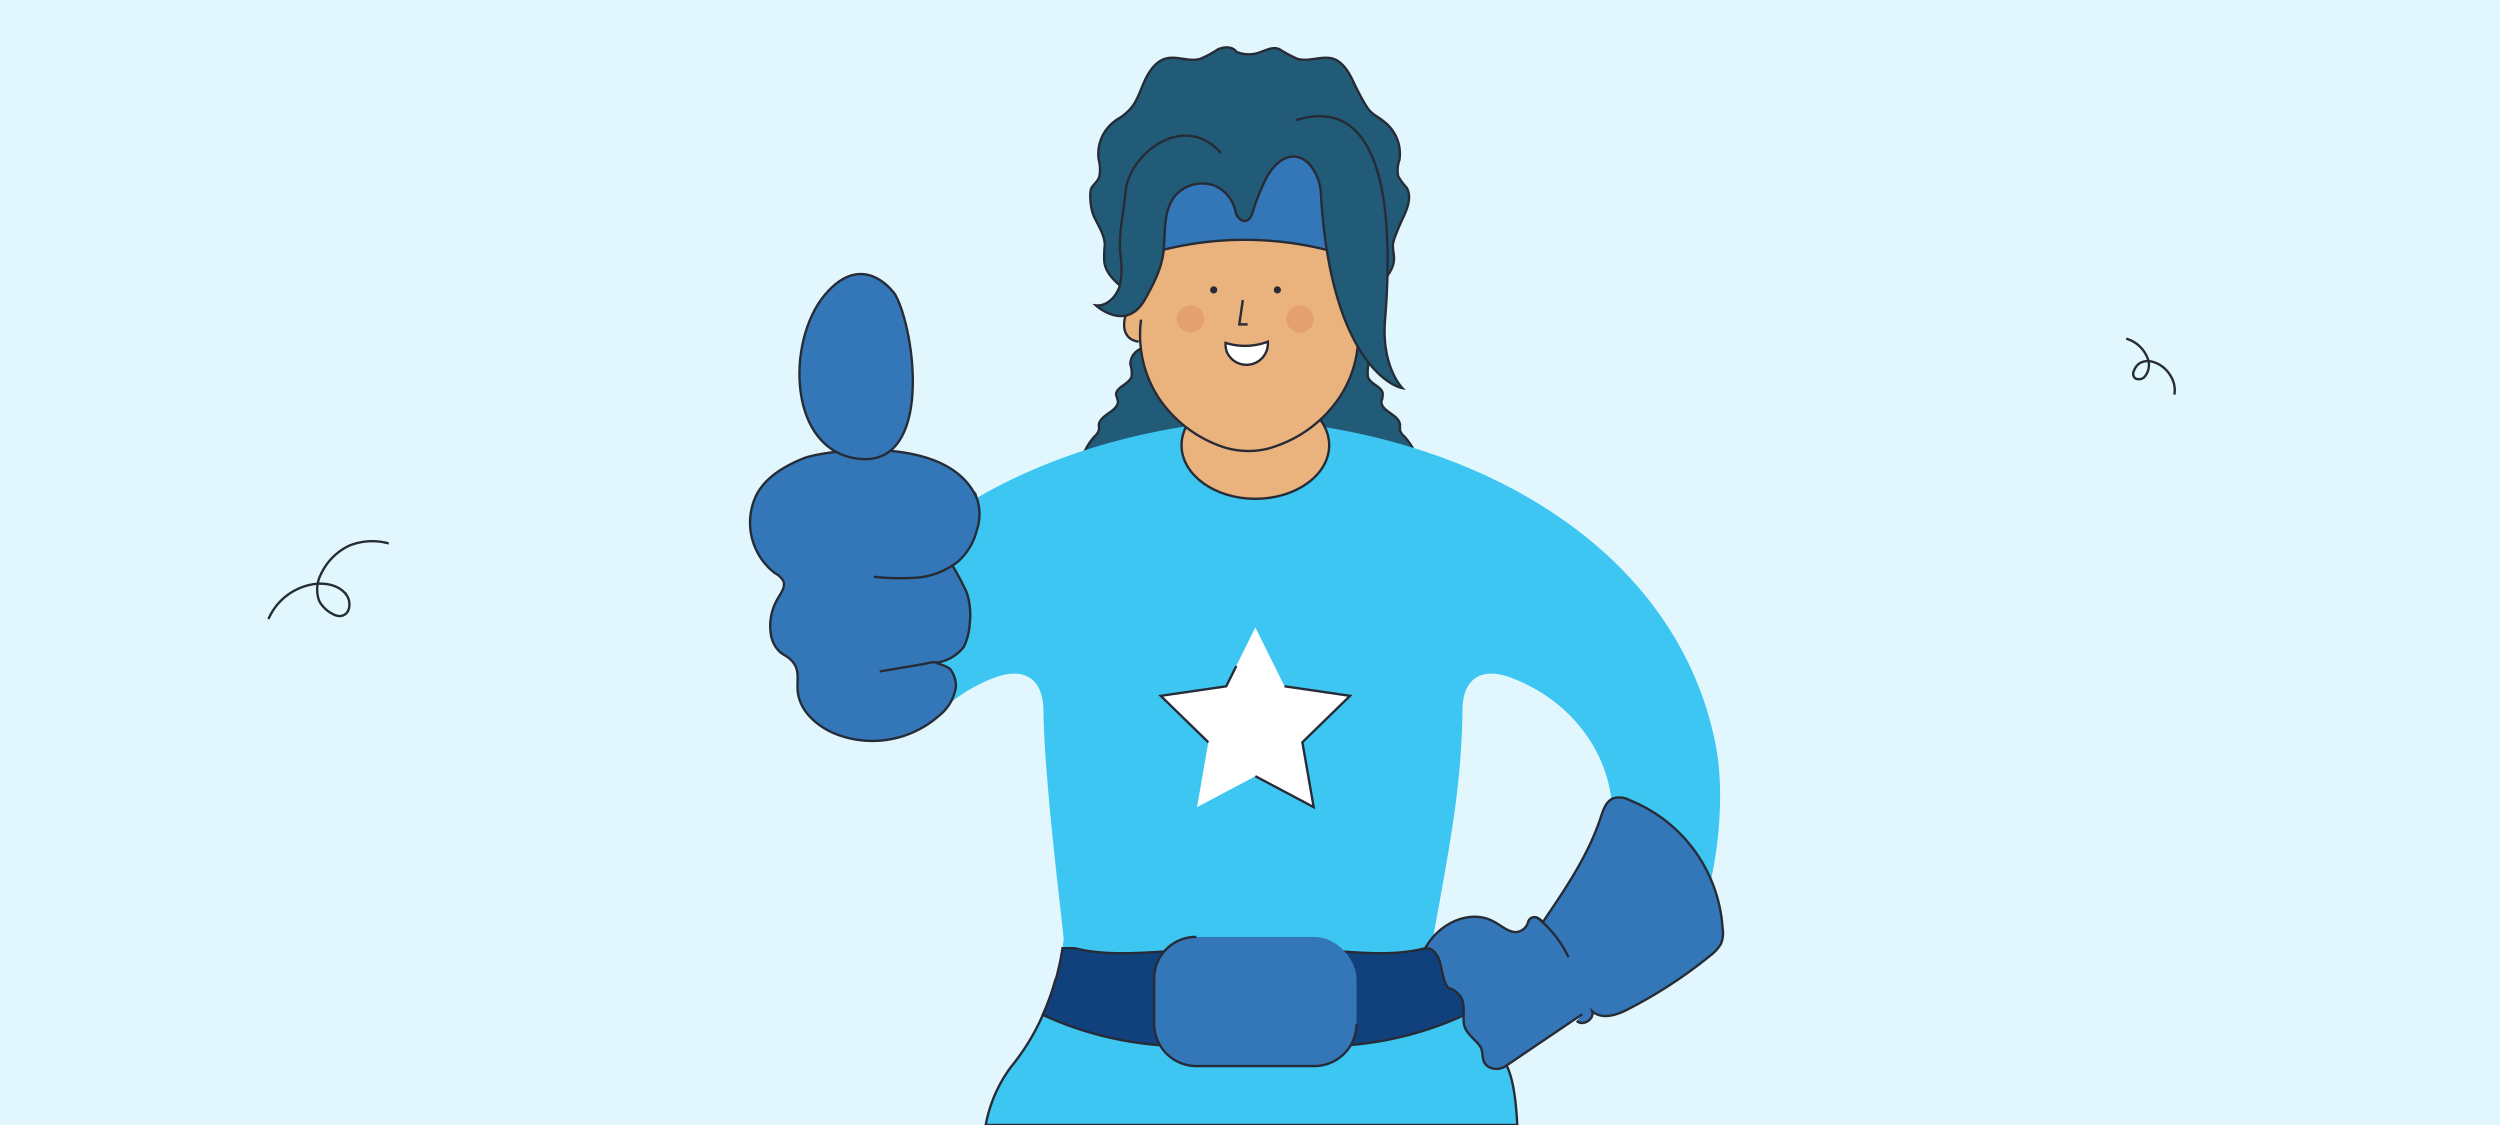 <svg id="Capa_1" data-name="Capa 1" xmlns="http://www.w3.org/2000/svg" viewBox="0 0 420 189"><defs><style>.cls-1{fill:#e1f7fd;}.cls-2,.cls-3{fill:none;}.cls-11,.cls-12,.cls-14,.cls-15,.cls-2,.cls-3,.cls-4,.cls-6,.cls-7,.cls-8{stroke:#272b36;stroke-miterlimit:10;}.cls-11,.cls-12,.cls-14,.cls-15,.cls-2,.cls-6,.cls-7,.cls-8{stroke-width:0.4px;}.cls-3,.cls-4{stroke-width:0.4px;}.cls-15,.cls-4{fill:#215b77;}.cls-5,.cls-7{fill:#3dc6f2;}.cls-6{fill:#eab37d;}.cls-8{fill:#11417d;}.cls-14,.cls-9{fill:#3377b8;}.cls-10,.cls-11{fill:#fff;}.cls-12{fill:#272b36;}.cls-13{fill:#e5a070;}</style></defs><rect class="cls-1" width="420" height="189"/><path class="cls-2" d="M45.1,104A9.9,9.9,0,0,1,53,98.1c2-.2,4.2.3,5.3,2a2.8,2.8,0,0,1,.3,2.2,1.6,1.6,0,0,1-1.6,1.2,2.8,2.8,0,0,1-1.2-.4,5.2,5.2,0,0,1-2.2-2.2,5.6,5.6,0,0,1,.3-4.4,10,10,0,0,1,4.7-4.8,10.3,10.3,0,0,1,6.7-.4"/><path class="cls-3" d="M357.2,56.9a5.4,5.4,0,0,1,3.7,3.6,3,3,0,0,1-.7,2.9,1.3,1.3,0,0,1-1,.3.8.8,0,0,1-.8-.7.9.9,0,0,1,.1-.7,2.6,2.6,0,0,1,1-1.3,2.8,2.8,0,0,1,2.2-.2,5,5,0,0,1,2.8,2.1,4.6,4.6,0,0,1,.8,3.4"/><path class="cls-4" d="M227.2,58.4a2.8,2.8,0,0,1,2.7,2.8,7.4,7.4,0,0,0-.1,2.1c.4,1.3,2.6,1.7,2.5,3s-.2.7-.2,1c-.3,1.8,3,2.3,3.1,4.1v.9a2.3,2.3,0,0,0,.7,1,10.3,10.3,0,0,1,1.5,11.9H182.5a10.4,10.4,0,0,1,1.4-11.9,2.3,2.3,0,0,0,.7-1,2.7,2.7,0,0,0,0-.9c.2-1.8,3.4-2.3,3.2-4.1l-.3-1c0-1.3,2.1-1.7,2.6-3a5,5,0,0,0-.2-2.1,2.8,2.8,0,0,1,2.7-2.8Z"/><path class="cls-4" d="M230.5,48.8c1.7-1.4,3.6-3,3.7-5.3,0-.7-.2-1.5-.2-2.3s1.1-3.3,1.8-4.8,1.4-3.4.5-4.9a9.4,9.4,0,0,1-1.4-1.9,5.1,5.1,0,0,1,.2-2.7,6.8,6.8,0,0,0-2.5-6.4c-.8-.7-1.7-1.1-2.4-1.8s-2-3.2-2.8-4.9-1.9-3.6-3.7-4-3.8.6-5.7.1a21.9,21.9,0,0,1-3-1.6c-1-.5-2,0-3.1.4a5.4,5.4,0,0,1-4.2,0c-.6-.9-2-.9-3.1-.4a17.3,17.3,0,0,1-3,1.6c-1.8.5-3.8-.5-5.6-.1s-3,2.2-3.8,4-1.3,3.6-2.7,4.9-1.6,1.1-2.4,1.8a6.8,6.8,0,0,0-2.5,6.4,6.2,6.2,0,0,1,.1,2.7c-.2.8-.9,1.3-1.3,1.9s-.3,3.4.4,4.9,1.8,3.1,1.8,4.8a18.5,18.5,0,0,0-.1,2.3c0,2.3,1.9,3.9,3.7,5.3Z"/><path class="cls-2" d="M201.3,160.8a19.3,19.3,0,0,0-5.3-6.6"/><path class="cls-5" d="M286.1,152.7a31.2,31.2,0,0,1-3.1,6.6L269.8,144a17.8,17.8,0,0,0,1-5.2,8.6,8.6,0,0,0,.1-1.6c0-10.6-7.1-19.7-17.2-23.4-4.9-1.8-8,.3-8,5.5-.2,12-1.6,20-5,38.5l1.2,1.5,2.4,3.2-2.7,2.2L234,171l-49.6-3.5-4.5-2.8-2.2-1.4a40.3,40.3,0,0,0,.8-4c.1-.5.1-.9.2-1.4s-3.3-26.6-3.4-38.6c-.1-5.2-3.1-7.3-8.1-5.5a27.6,27.6,0,0,0-8.3,4.9c-3.8-9.3-2.4-20-2.7-29.8,14.3-10.8,33.5-17.2,54.3-18.5,38.4,2.4,71.6,22.3,77.8,55.1C289.7,133,288.9,144.3,286.1,152.7Z"/><ellipse class="cls-6" cx="210.9" cy="74.8" rx="12.4" ry="9"/><path class="cls-7" d="M253.6,175.7l-.5,3.3c1.1,2.1,1.6,5.9,1.8,10H165.6a23.5,23.5,0,0,1,4.2-9.7,38,38,0,0,0,5.4-8.8,41.2,41.2,0,0,0,2.1-5.8H186l8.9,1.1,13.7,1.7,24.1-2.8h26.9l-.8,1.4Z"/><path class="cls-8" d="M251.3,167.5l-4.6,2.7a56.7,56.7,0,0,1-22.1,5.5c.3-.2.2-.7-.1-.7l-18.6-3c-.3.1-9.5,3.5-9.2,3.7a57.1,57.1,0,0,1-21.5-5.2,41.2,41.2,0,0,0,2.1-5.8,10.3,10.3,0,0,0,.4-1.4,40.3,40.3,0,0,0,.8-4h2.1c5.6,1.5,13.2.6,19,.3-.1.3-.5.4-.8.4l14.3,3.6,8.6-4c5.7.3,12.1,1.2,17.7-.3h7.3l3,5.4Z"/><rect class="cls-9" x="193.9" y="157.4" width="34" height="21.76" rx="7.1"/><polygon class="cls-10" points="210.9 105.4 215.8 115.3 226.8 116.9 218.8 124.7 220.7 135.6 210.9 130.4 201.1 135.6 203 124.7 195 116.9 206 115.3 210.9 105.4"/><path class="cls-6" d="M191.3,57.4c-3-.4-2.6-3.5-2.1-4.6a3.4,3.4,0,0,1,2.6-2l-1.4-5.1,2.4-12.3L199,27l9.2,1.5,10.6-7.3,6.1,8.3,5.4,12.4V53.2l-2.3.4a18.9,18.9,0,0,1-3,13.2A21.1,21.1,0,0,1,214.2,75l-.9.3a13.8,13.8,0,0,1-7.8-.2h0a21.1,21.1,0,0,1-10.8-8.2,19.4,19.4,0,0,1-3-13.2"/><path class="cls-2" d="M208.8,50.4l-.6,4.1h1.4"/><path class="cls-11" d="M213,57.4a3.6,3.6,0,0,1-6.9,1.7,3.9,3.9,0,0,1-.2-1.5A10.8,10.8,0,0,0,213,57.4Z"/><circle class="cls-12" cx="203.9" cy="48.7" r="0.4"/><circle class="cls-13" cx="200" cy="53.6" r="2.3"/><circle class="cls-13" cx="218.4" cy="53.6" r="2.3"/><circle class="cls-12" cx="214.6" cy="48.7" r="0.4"/><path class="cls-14" d="M228.2,43.6a56.7,56.7,0,0,0-36.4-.6l2.8-9.1,3.2-2.9,5.1-1.7,6,.8,6.6-4.7,4.2-.4,3.7,5,2.4,10.6Z"/><path class="cls-15" d="M205.1,25.7c-6.1-7-15.3,0-16,6.4-.3,3.5-1.2,7-.9,10.5a14.5,14.5,0,0,1-.1,5.5c-.6,1.8-2.2,3.4-4,3.2,0,0,5,4.6,8.2-.9,1.5-2.7,2.9-5.3,3.2-8.4s-.1-6.7,2-9.2a6.1,6.1,0,0,1,6.3-1.7,6,6,0,0,1,3.8,4.6,2.1,2.1,0,0,0,1,1.3c.6.3,1.4.2,1.9-1.5a34.4,34.4,0,0,1,2.1-5.3c1.1-2.2,3.2-4.6,5.8-3.7a4.9,4.9,0,0,1,1.5,1,8.2,8.2,0,0,1,2,4.8c1.5,27.2,11.4,32.5,13.7,32.9,0,0-3.6-3.6-2.9-11.6,1.8-22.4-1.9-37.5-15-33.4"/><path class="cls-14" d="M265.8,170.4,253.1,179a2.8,2.8,0,0,1-2.9.3c-1.3-.7-1-1.9-1.3-3s-2.2-2.2-2.8-3.7.4-4.1-1-5.5-1.2-.7-1.8-1.2-1-2.5-1.3-3.9-1.3-3-2.6-2.6c2.1-4.1,7.4-6.8,11.5-4.6,1.2.6,2.3,1.7,3.7,1.8a2.3,2.3,0,0,0,2.1-1.6,1.1,1.1,0,0,1,1.6-.8,3.1,3.1,0,0,1,.9.7c3.8-5.6,7.7-11.3,9.8-17.8.4-1.2.9-2.6,2.1-3a3.5,3.5,0,0,1,2.6.3A24.9,24.9,0,0,1,289.4,156a4.6,4.6,0,0,1-.3,2.6,6.7,6.7,0,0,1-1.6,1.8,79,79,0,0,1-13.7,9c-2,1.1-4.6,2-6.3.5.4,1.4-1.7,2.6-2.6,1.6"/><path class="cls-2" d="M263.5,160.8a18.8,18.8,0,0,0-5.2-6.6"/><path class="cls-2" d="M227.9,172a7.1,7.1,0,0,1-7.1,7.1H201a7.1,7.1,0,0,1-7.1-7.1v-7.6a7,7,0,0,1,7.1-7"/><polyline class="cls-2" points="215.8 115.3 226.8 116.9 218.8 124.7 220.7 135.6 210.9 130.4"/><polyline class="cls-2" points="203 124.7 195 116.9 206 115.3 207.7 111.9"/><path class="cls-14" d="M157.5,111.3c-.7.1,1.5.4,2.2,1.2a4.7,4.7,0,0,1,.9,2.8,7.5,7.5,0,0,1-2.8,4.9,16.9,16.9,0,0,1-16.9,3.3c-3.4-1.2-6.7-4-6.9-7.6-.1-1.5.3-3.1-.6-4.4s-1.7-1.3-2.5-2.1a5,5,0,0,1-1.4-2.9,9,9,0,0,1,1.2-6c.5-.9,1.3-1.9.9-2.9a3.5,3.5,0,0,0-1.4-1.3,10.7,10.7,0,0,1-3.1-13.2c1.6-3,4.7-4.8,7.9-6.1s24.3-4.4,29.1,6.7a8.3,8.3,0,0,1,0,5.4,10.4,10.4,0,0,1-2.5,4.6A6.5,6.5,0,0,1,160,95a48.8,48.8,0,0,1,2.4,4.5,12.3,12.3,0,0,1,.5,5.4,9.7,9.7,0,0,1-1,3.8A7,7,0,0,1,157.5,111.3Z"/><path class="cls-14" d="M150.4,49.5s-5.2-7.8-11.8,0-6.3,26.5,5.9,27.6S153.8,55.6,150.4,49.5Z"/><path class="cls-3" d="M160,95a13.1,13.1,0,0,1-5.4,2,40.7,40.7,0,0,1-7.8-.1"/><path class="cls-3" d="M147.8,112.8l7.7-1.3a4.7,4.7,0,0,1,2-.2"/></svg>